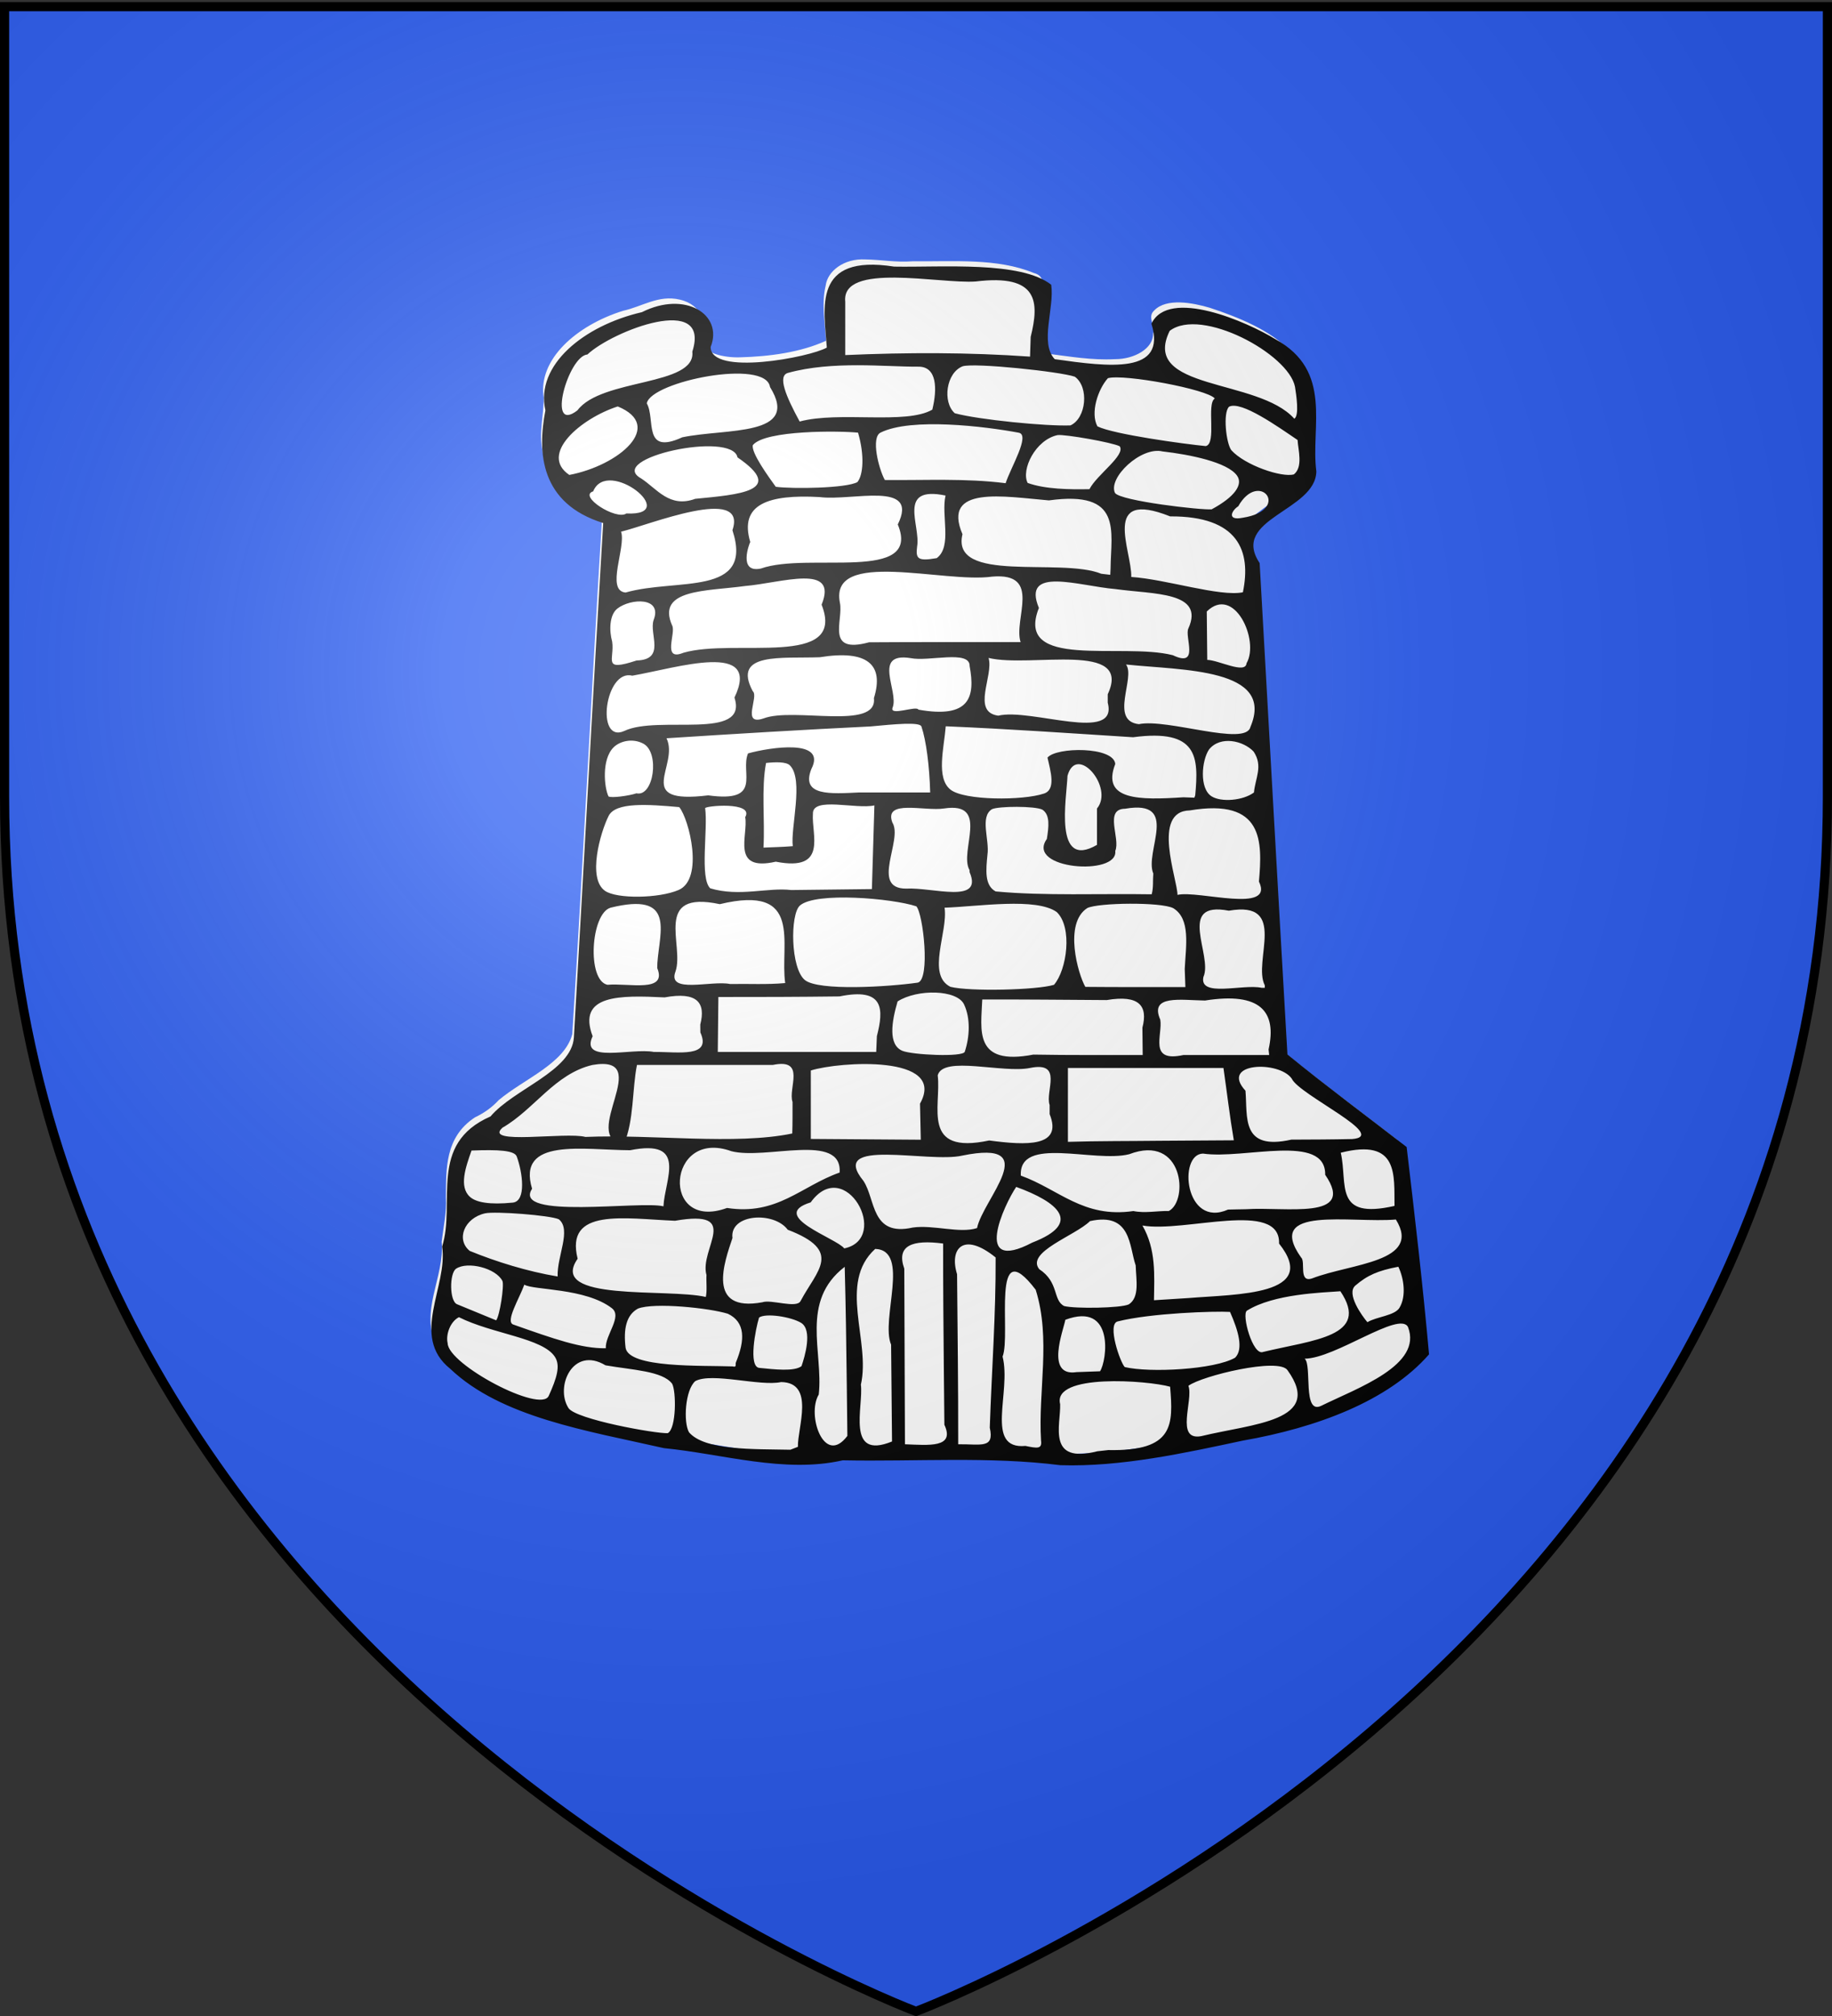 <svg xmlns="http://www.w3.org/2000/svg" width="600" height="660"><rect width="100%" height="100%" fill="#333333" stroke="none"/><defs><radialGradient id="a" cx="221.44" cy="226.33" r="300" gradientTransform="matrix(1.353 0 0 1.349 -77.629 -85.747)" gradientUnits="userSpaceOnUse"><stop offset="0" stop-color="#fff" stop-opacity=".314"/><stop offset=".19" stop-color="#fff" stop-opacity=".251"/><stop offset=".6" stop-color="#6b6b6b" stop-opacity=".125"/><stop offset="1" stop-opacity=".125"/></radialGradient></defs><path fill="#2b5df2" fill-rule="evenodd" d="M300 658.5s298.5-112.32 298.5-397.77V2.18H1.5v258.55C1.5 546.18 300 658.5 300 658.5z"/><g fill="#fff" stroke="none"><path d="M283.393 84.935c-7.02-.381-12.383 3.86-12.97 8.542-1.432 5.984-.239 12.072.11 18.085-8.254 3.77-18.43 5.166-28.185 5.42-5.298.171-12.677-1.371-12.706-5.904 2.076-4.693.463-11.306-7.046-12.994-6.9-1.627-12.375 2.335-18.584 3.68-15.298 4.786-27.897 15.992-25.94 28.367.085 5.714-1.662 11.576-.398 17.364.98 8.665 7.764 17.277 19.62 20.382-3.53 56.884-6.256 113.801-9.865 170.68-2.518 9.656-15.832 14.649-24.111 21.615-2.11 2.284-4.58 4.111-7.773 5.638-10.01 6.574-9.382 17.193-9.506 26.128.276 4.911-.81 9.78-1.394 14.602 1.096 11.42-7.534 23.044-1.475 34.155 8.96 11.626 26.167 18.584 43.228 22.925 12.923 3.092 25.878 6.478 39.396 8.025 15.775 2.426 32.496 6.285 48.548 2.705 24.066.41 48.395-1.286 72.226 1.624 24.245.358 47.258-5.894 70.201-10.518 19.057-4.562 37.261-12.746 48.109-25.058-2.042-22.42-4.643-44.813-7.266-67.2-13.065-10.082-26.383-20.004-39.064-30.33-3.12-53.673-6.08-107.352-9.116-161.03-3.672-4.74-2.192-10.83 3.281-14.555 6.007-4.814 15.792-8.96 15.194-16.304-1.489-12.003 3.437-25.165-5.483-36.154-6.234-6.554-16.287-10.806-26.226-14.07-5.575-1.643-14.163-3.283-18.166.874-2.446 2.183.432 5.07-.397 7.652.096 4.77-6.036 8.327-12.485 8.308-7.534.399-14.917-.892-22.284-1.827-5.213-5.93-1.868-13.39-1.674-19.927-.03-2.307 1.346-5.424-2.62-6.466-11.934-4.944-26.45-3.696-39.723-3.825-5.3.414-10.261-.528-15.459-.61z"/><path fill="#000" d="m337.56 110.32-.212 6.434c-20.092-1.424-40.371-1.395-60.522-.506V98.77c-1.332-13.045 30.912-5.77 42.712-6.617 20.638-2.54 20.846 6.728 18.02 18.167zm-148.457 24.037c-10.237 7.895-3.02-17.826 3.279-18.303 8.248-7.767 40.575-20.234 34.36-.932 1.265 11.363-29.755 8.649-37.639 19.235zm235.022-7.73c.401 2.587 1.482 9.471-.232 10.452-11.873-13.36-50.493-9.101-40.8-28.77 10.307-7.848 38.926 7.509 41.032 18.319zm-162.232 11.374c-4.573-8.422-7.288-14.962-3.822-15.92 14.595-4.032 31.879-1.967 42.746-2.04 6.03-.04 6.215 7.196 4.524 14.072-8.627 5.003-30.607.407-43.448 3.888zm90.122-14.675c4.745 3.4 3.753 13.613-1.434 15.942-7.88.32-30.03-1.852-37.878-3.978-4.121-3.677-2.834-13.321 2.623-15.39 4.095-1.172 31.91 1.762 36.69 3.426zm-128.561 19.839c-13.101 6.004-8.684-6.024-11.632-11.121 1.39-7.186 39.039-14.747 40.364-5.34 10.158 16.358-14.374 13.452-28.733 16.46zm174.403-12.702c-2.83 1.762.73 14.803-2.966 15.579-6.96-.668-30.195-3.84-35.475-6.462-2.35-4.38.109-12.039 3.432-15.767 5.226-1.47 32.67 3.632 35.008 6.65zm-211.395 25.022c-10.004-6.745 3.714-18.499 15.855-22.423 15.53 6.376.378 19.332-15.855 22.423zm238.51-11.432c.172 3.218 1.86 8.795-1.198 11.248-4.025 1.122-16.024-2.99-20.48-7.892-1.731-2.246-2.838-12.258-.774-14.25 3.941-2.111 16.21 6.676 22.452 10.894zm-91.315-2.391c3.864.728-2.677 11.455-4.304 16.532-13.063-1.664-26.366-.914-39.563-1.052-2.108-3.89-4.554-13.943-1.417-15.508 10.048-5.012 34.371-2.029 45.284.028zm-52.84 16.158c-3.604 2.039-21.245 2.28-26.75 1.543-2.197-3.057-8.177-11.22-7.493-13.657 4.13-4.974 28.489-4.673 34.446-4.063 2.175 7.437 1.696 13.834-.203 16.177zm75.99 2.325c-6.45.13-14.502.027-20.238-2.04-2.21-4.245 2.47-14.091 9.793-15.665 2.466-.309 17.928 2.402 20.352 3.662 2.038 2.887-7.526 9.337-9.907 14.043zm-129.126 3.162c-8.428 3.099-12.505-3.286-17.667-6.654-11.94-6.601 29.815-15.718 31.525-6.915 16.256 11.117.123 12.192-13.858 13.57zm169.15 3.436c-3.396.308-29.765-2.729-31.65-5.347-2.405-4.928 8.5-15.32 15.578-13.606 8.89 1.017 21.28 3.504 24.389 7.934 2.05 2.92-.773 6.95-8.316 11.02zm-191.676 1.355c-3.343 2.344-15.92-5.708-10.886-7.23 4.646-11.404 29.175 8.151 10.886 7.23zm201.87 1.398c-5.431 1.084-3.57-2.468-1.497-3.735 6.883-12.202 17.63 1.208 1.497 3.735zm-100.24 13.225c-6.349 1.095-6.904.152-6.419-3.827 1.221-6.9-6.712-19.98 9.309-16.663-1.505 6.414 2.259 16.705-2.89 20.49zm-57.592 3.411c-7.644 1.595-3.66-8.46-3.48-8.694-3.677-12.368 5.883-15.652 22.756-14.705 10.508 1.39 32.764-5.552 25.564 8.966 7.967 19.217-29.29 8.899-44.84 14.433zm114.527.025-.096 2.031-2.948-.351c-13.33-5.4-49.373 3.343-45.456-12.94-6.88-16.104 13.646-12.321 28.302-11.076 24.283-3.362 20.329 9.94 20.198 22.336zm-158.836 7.825c-6.637-.582.24-14.975-1.484-19.927 8.793-2.042 41.598-15.49 36.478-.471 7.186 21.89-18.355 15.6-34.994 20.398zm202.176-.08c-7.56 1.544-25.265-4.293-36.561-5.017.265-8.532-10.138-28.93 12.728-19.834 22.373-.11 26.62 11.314 23.833 24.852zm-99.174 16.305c-7.759.001-15.517.016-23.275.072-14.493 3.912-8.287-7.194-9.542-12.996-3.478-17.74 34.127-6.268 49.87-8.51 16.546-1.417 6.875 13.925 9.317 21.434h-26.37zm-84.08 3.5c-7.142 2.917-2.27-6.646-3.699-8.993-5.218-11.929 11.362-11.136 23.85-12.855 12.013-1.01 30.706-7.593 25.123 6.102 8.3 20.981-28.576 10.855-45.273 15.746zm165.415-7.998c-1.39 2.66 3.834 13.052-5.108 8.792-16.745-4.282-51.977 4.976-43.864-15.47-5.724-13.84 13.09-7.175 25.123-6.173 12.453 1.739 29.263.804 23.849 12.851zm-180.74 10.523c-11.45 3.775-7.14-.337-7.99-6.17-.989-3.515-.965-8.727 1.687-10.813 4.336-3.409 14.875-3.884 11.884 3.754-1.538 4.579 4.106 12.94-5.58 13.23zm199.772.909c-.314 3.695-9.212-1.069-12.864-1.104l-.158-15.846c8.962-8.795 17.376 9.457 13.022 16.95zm-107.464 15.18c-.588-1.45-9.731 2.323-8.42-.746 2.018-5.371-6.79-18.12 5.873-16.12 5.914 1.233 19.475-2.815 19.322 2.61 1.89 10.157.055 17.27-16.775 14.256zm-50.734 2.88c-7.398 2.51-1.397-7.16-3.523-8.92-6.883-12.87 9.507-10.642 21.962-11.116 15.532-2.497 21.153 2.34 17.72 13.395 1.275 10.686-26.292 2.86-36.159 6.64zm112.74-7.92v2.772c3.538 13.388-25.146 1.677-35.873 4.243-8.885-1.244-1.416-13.095-3.155-18.902 13.8 3.323 47.27-5.717 39.028 11.887zM204.426 239.32c-9.479 4.203-6.238-20.404 2.633-18.112 14.681-2.544 42.528-11.634 33.48 7.173 4.708 14.294-25.038 5.584-36.113 10.939zm205.094-1.314c-1.53 6.488-27.202-2.874-36.54-.928-9.75-1.111-1.007-15.285-4.199-19.53 18.411 1.948 48.96 1.144 40.738 20.458zm-177.575 22.376c-24.92 3.048-9.346-9.726-13.655-18.69 21.738-1.404 45.097-2.815 66.875-3.871 7.824-.738 16.083-1.545 16.616.024 1.546 4.551 2.634 12.958 2.864 21.587h-23.183c-9.35.435-19.326 1.288-15.724-7.694 5.161-9.998-13.61-7.074-20.753-5.087-2.658 6.3 5.04 16.233-13.042 13.731zm159.505-.013-.277.775-3.59-.131c-14.28.94-26.999 1.05-22.323-10.901-.49-5.78-19.374-5.602-22.196-2.077 1.002 4.42 2.837 10.42-1.122 11.753-7 2.356-26.094 2.298-30.623-1.26-4.851-3.813-2.118-13.71-1.58-20.753 20.485.854 40.92 2.288 61.357 3.584 21.296-2.836 21.495 6.475 20.353 19.01zm-183.005-.653c-2.261.774-8.3 1.64-9.16 1.008-1.393-2.866-2.317-12.063 1.644-16.032 2.08-2.086 6.232-3.116 9.772-1.232 5.455 2.903 3.407 17.516-2.256 16.256zm202.13-13.662c3.162 4.764.552 8.616.107 13.39-3.526 2.64-10.673 3.293-13.9 1.243-4.042-2.57-3.233-11.749-.801-15.337 3.703-4.58 11.214-2.89 14.593.704zM259.643 277.02c-3.185.271-6.397.327-9.596.468.507-9.085-.752-19.347.843-27.707 3.005-.323 6.59-.448 7.827.805 4.597 4.663.155 20.436.927 26.434zm99.63-12.325v11.902c-14.271 8.287-9.95-15.183-9.653-22.623 2.962-10.664 15.356 3.841 9.653 10.72zm-41.741 20.162.02.67c4.589 10.632-12.25 4.869-20.794 5.39-11.893-.006-.889-15.98-4.517-21.674-2.8-7.674 10.583-3.563 16.95-4.563 15.262-2.323 4.78 14.032 8.341 20.177zm-58.382 6.527c-7.706-.924-16.979 2.309-26.544-.568-3.494-3.334-.711-19.383-1.661-26.2-.322-.804 16.154-2.307 13.117 2.914 1.087 5.814-4.889 17.945 10.025 14.572 17.194 3.353 11.62-8.861 12.154-15.683-.204-5.71 14.043-1.396 20.135-2.739-.276 9.131-.548 18.263-.818 27.394l-26.409.31zm118.569-5.402c-.202 2.256.093 4.567-.532 6.796-16.553-.281-35.352.56-51.11-.94-3.693-2.008-3.162-7.025-2.678-12.01.742-4.806-2.6-12.446 1.5-14.921 2.262-1.008 14.058-1.069 16.498.168 2.597 1.73 2.072 5.625 1.457 9.583-7.092 9.935 23.446 12.29 22.405 3.915 1.773-4.071-3.791-13.728 3.225-13.806 18.198-3.127 6.201 14.073 9.235 21.215zm-155.457 5.378c-6.44 2.784-20.257 2.98-24.124.282-5.82-4.062-1.533-19.09 1.188-24.522 2.292-4.573 12.801-3.806 23.135-2.886 3.251 3.972 8.141 23.52-.2 27.126zm190.056-2.755c5.139 10.663-19.82 2.776-26.681 4.361.009-5.06-8.608-27.398 4.014-27.647 24.264-4.069 23.797 10.144 22.667 23.286zm-155.157 33.23c-5.977.563-12.04.188-18.048.316-6.104-1.27-20.726 3.353-17.878-4.109 2.98-8.582-7.592-26.726 14.509-22.035 27.596-6.636 19.595 12.978 21.417 25.827zm-41.86-6.618-.023.794-.028.913c3.35 8.189-9.203 4.858-16.303 5.477-6.802-1.429-5.473-23.35 1.026-25.238 21.295-5.259 16.07 7.636 15.328 18.055zm84.806-18.504c2.272 2.415 4.62 24.016.473 24.987-9.735 1.389-32.443 2.777-36.95-.833-4.74-3.798-4.901-21.581-1.637-24.422 5.207-4.53 30.312-2.33 38.114.268zm87.908 20.503.21 5.935c-10.921-.019-21.843.048-32.763-.063-2.378-4.115-7.178-20.836.66-25.818 3.598-1.742 24.078-2.03 28.145.053 5.714 3.531 4.127 12.204 3.748 19.893zm26.223 5.372-.009.812h-.99c-6.122-1.358-20.515 3.274-19.117-3.532 3.212-7.014-9.061-25.055 8.34-21.72 19.64-3.449 7.717 16.577 11.775 24.44zm-69.049-.177c-5.638 1.727-27.547 2.244-33.915.658-7.945-3.979-.713-18.038-1.922-25.906 11.227-.395 29.933-3.398 36.735 1.418 5.261 5.028 3.329 18.966-.898 23.83zm-58.002 16.794-.217 5.185h-51.89l.193-17.991c13.228.016 26.455-.029 39.68-.189 14.682-3.034 14.494 4.217 12.234 12.995zm-57.84-3.792.028 2.586c3.794 8.38-7.248 6.316-15.252 6.391-7.145-1.414-24.3 3.895-20.029-5.144-5.17-13.704 9.016-13.417 23.57-12.716 10.728-1.979 13.53 1.77 11.683 8.883zm86.403-6.562c2.151 4.61 1.832 10.59.225 15.47-.602 1.832-17.23 1.034-20.432-.3-4.747-1.977-3.517-9.552-1.572-16.173 6.486-4.142 19.491-3.9 21.779 1.003zm99.727 14.727.097.901.098.91h-28.066c-11.617 2.54-6.759-6.517-7.6-11.563-3.64-8.256 6.734-6.38 14.662-6.272 18.145-2.871 23.575 3.587 20.81 16.024zm-41.328-7.143.096 8.955c-11.938-.028-23.879.084-35.815-.136-19.684 3.782-17.112-8.108-16.727-18.03 13.588-.06 27.176.106 40.764.178 10.707-1.812 13.542 1.948 11.682 9.033zm-114.585 24.322c-.009 3.442.026 6.884-.091 10.325-18.594 3.874-45.832.188-67.74 1.13-6.448-1.71-33.644 2.767-27.158-3.031 10.376-5.95 17.136-17.652 29.457-20.53 20.899-3.62-4.714 24.05 10.28 25.893 3.346-7.415 2.721-18.166 4.307-25.906h44.507c11.02-2.256 4.885 7.657 6.437 12.119zm183.276 12.15c-6.634.145-13.274.166-19.911.189-16.557 3.7-14.295-7.343-15.023-16.013-8.553-9.293 10.994-9.934 15.151-3.964 2.397 5.333 32.095 18.83 19.783 19.787zm-141.528-11.588.258 11.807c-12.006-.1-24.012-.18-36.019-.258v-22.404c9.218-2.93 44.798-5.307 35.76 10.855zm78.516 12.151c-10.022.12-20.057.039-30.073.35v-24.183h50.939c1.137 7.892 2.055 15.802 3.394 23.678l-24.26.155zm-36.063-11.714v2.99c4.384 10.823-7.573 10.25-19.796 8.626-22.477 4.776-15.628-11.195-16.856-21.325 1.735-6.55 21.3-.595 30.216-2.41 11.02-2.255 4.885 7.658 6.436 12.12zm-189.335 14.91c8.947-.352 14.068-.024 14.797 1.932 1.875 5.034 3.27 14.67-1.313 15.12-7.518.74-11.95-.052-13.989-1.88-3.724-3.34-1.373-9.812.504-15.173zm302.289 18.128c-20.082 4.578-15.245-7.125-17.604-17.414 19.121-4.86 17.434 7.45 17.604 17.414zm-239.433.133c-7.395-1.888-49.707 4.443-43.025-5.747-5.084-16.88 16.802-12.69 32.097-12.613 19.026-3.825 11.35 9.553 10.928 18.36zm20.825.536c-21.862 7.976-19.745-26.215 1.387-18.592 11.355 2.956 36.393-6.276 35.492 6.999-12.574 4.406-20.399 14.13-36.88 11.593zm169.993.415-3.046.058-2.86.06c-14.17 6.247-16.447-18.213-8.19-18.335 13.436 1.982 40.23-6.835 40.007 6.944 10.35 15.053-13.148 10.386-25.912 11.273zm-25.295.579c-3.84-.065-7.84.8-11.61.017-16.405 2.403-24.36-7.102-36.873-11.605-.68-13.173 23.997-4.103 35.492-6.999 17.753-6.776 19.52 15.177 12.99 18.587zm-62.816 5.591c-5.626 1.848-14.313-1.147-21.072-.17-13.714 3.058-12.08-9.19-16.135-15.28-11.808-14.394 21.4-5.71 32.367-8.28 26.947-5.478 6.772 14.225 4.84 23.73zm-43.494 6.66c-2.486-3.33-25.09-10.685-10.992-15.07 11.276-15.626 26.36 11.839 10.992 15.07zm61.588-1.912c-19.83 10.396-9.182-12.447-5.271-18.226 13.646 4.961 21.922 11.79 5.27 18.226zm-155.452 11.1c-9.865-1.632-20.198-4.853-28.797-8.374-4.579-3.751-1.775-10.77 5.034-12.304 3.246-.73 21.297.625 24.155 1.955 4.21 3.432-.644 12.082-.392 18.723zm247.142.61c-4.598 1.598-2.09-5.489-3.642-6.815-12.216-17.224 16.39-11.174 31.028-12.447 8.663 13.984-14.596 14.325-27.386 19.263zm-198.4-1.09c-.123 2.34.254 5.096-.214 7.181-12.579-2.918-51.895 1.694-41.979-12.511-4.205-16.748 15.22-13.122 31.89-12.43 22.141-3.854 7.861 9.152 10.304 17.76zm157.833 7.542c-3.759.229-7.519.456-11.274.714.118-8.296.737-16.593-3.778-24.463 13.89 2.446 45.224-8.568 44.75 5.907 13.526 17.023-13.847 16.54-29.697 17.842zm-127.004.954c-1.254 2.58-9.642-.602-12.512.422-18.537 3.405-12.4-13.285-9.804-21.029-.972-7.937 13.581-8.815 18.1-2.717 18.179 6.971 9.62 13.151 4.216 23.323zm107.505 1.108c-2.599 1.25-17.685 1.47-21.2.547-3.77-1.956-1.592-7.752-8.158-12.071-4.45-5.607 11.827-10.962 16.634-15.728 13.551-3.01 12.792 8.254 14.964 14.512.141 4.804 1.344 10.39-2.24 12.74zm-205.145-7.63c.595 1.61-.897 11.373-2.068 12.863l-12.823-5.277c-2.493-1.026-2.505-10.057-.324-11.614 3.775-2.553 13.119-.209 15.215 4.028zm293.785 8.742c-1.563 2.613-7.601 2.931-10.512 4.73-1.658-1.928-7.057-9.332-3.947-11.994 3.908-3.343 7.353-4.886 14.079-6.161 1.857 3.863 2.626 9.67.38 13.425zm-257.97.138c3.574 2.738-2.217 8.753-1.973 13.126-8.022.127-17.023-3.08-30.316-7.772-2.688-.948 1.979-8.468 3.629-13.052 2.99 1.855 19.963 1.033 28.661 7.698zm213.304 14.332c-3.388 1.38-7.142-12.37-5.298-13.523 8.796-5.498 24.607-5.898 30.602-6.35 9.989 14.855-8.965 15.915-25.304 19.873zm-172.667 3.424c-.261.501.39 1.733-1.02 1.312-10.358-.364-33.975.588-35.11-6.077-.737-6.099.171-10.735 4.057-12.853 5.314-2.085 23.43-.199 29.444 1.691 5.665 2.698 5.72 8.468 2.628 15.927zm163.5-1.547c-6.776 3.918-27.976 5.005-36.147 3.072-1.506-1.525-5.844-14.051-2.335-14.936 10.919-2.753 31.72-3.421 36.809-3.122 2.751 6.198 4.471 12.187 1.673 14.986zm-155.913-13.143c2.227-1.55 10.495-.23 13.728 1.716 3.895 2.345 1.219 11.156.17 14.2-2.444 1.835-8.847 1.063-13.829.566-3.645-.363-1.225-12.795-.07-16.483zm111.668 17.594-7.669.273c-10.455 1.61-4.216-14.011-3.693-17.133 16.208-6.048 13.64 13.432 11.362 16.86zm-180.55 8.029c-2.554 5.9-32.995-10.245-33.112-17.213-.663-2.762.796-7.043 3.688-8.524 10.96 5.503 27.47 6.797 31.448 13.002 1.863 2.906.607 6.904-2.023 12.735zm253.006 3.271c-6.22 3.03-2.943-13.35-5.433-15.427 9.997-.044 31.004-15.739 33.832-10.38 4.878 12.515-16.42 19.913-28.4 25.807zm-212.606-7.234c1.349 2.34 1.458 14.656-1.433 16.198-4.056.17-30.062-4.517-32.501-8.215-4.49-7.005 1.466-20.424 12.12-14 8.744 1.528 18.653 1.84 21.814 6.017zm173.273 17.177c-8.646 1.58-2.458-11.89-4.177-16.488 4.307-3.231 29.706-9.432 32.48-5.072 11.99 16.727-11.495 17.454-28.303 21.56zm-69.233-2.782c1.567 7.004-2.88 5.346-10.341 5.435.026-18.559-.204-37.117-.372-55.674-2.587-8.296 1.972-14.105 12.63-5.483.097 18.574-1.297 37.15-1.917 55.723zm-15.039-18.595.172 17.639c3.569 7.676-5.176 6.678-12.914 6.39l-.22-57.498c-2.727-7.668 2.739-9.542 12.727-8.217-.026 13.896.106 27.792.235 41.689zm-17.279-8.579.301 31.696c-15.23 6.216-9.286-11.475-10.197-18.62 3.27-14.273-7.627-33.227 4.69-44.424 11.607.442 1.706 22.989 5.206 31.346zm-14.52 12.681.197 17.189c-7.568 10.098-13.42-6.862-9.373-13.537 1.565-13.862-6.218-30.486 8.504-41.82.34 12.722.524 25.446.672 38.169zm63.629 18.74c.372 2.789-1.226 2.53-5.1 1.733-13.54 1.225-4.549-17.649-7.497-29.254 2.869-7.186-4.056-41.395 10.844-21.88 5.066 16.157.754 32.973 1.753 49.402zm-79.629 2.023-2.466.956c-12.153-.258-28.044.309-33.213-5.724-1.868-3.31-1.277-13.843 2.072-16.744 5.438-2.942 21.243 1.802 28.106.31 11.19.172 5.34 14.913 5.5 21.202zm121.902-19.672c1.003 12.439 1.386 21.177-20.258 20.735l-3.59.4c-16.66 4.228-11.93-8.642-12.17-15.431-2.592-10.127 28.716-7.775 36.018-5.704zm-35.922 25.69c19.849.614 40.705-3.982 59.715-8.047 24.141-4.23 47.58-12.89 61.005-28.243-2.022-22.64-4.657-45.267-7.333-67.876-12.602-9.77-26.422-20.015-39.043-30.3-3.103-53.62-6.074-107.246-9.098-160.87-9.741-14.585 18.333-17.003 18.564-30.001-1.92-14.636 5.634-32.869-13.42-43.296-9.068-5.6-34.965-16.982-40.584-5.068 5.18 16.64-13.842 14.12-31.673 11.608-5.004-5.271-.03-16.822-1.151-24.368-9.995-7.821-35.481-5.654-51.45-5.936-26.935-4.2-22.94 13.618-22.042 26.508-5.498 3.182-38.098 9.388-38.042-.196 4.205-10.693-8.405-18.493-22.512-11.401-18.993 4.39-35.005 17.323-31.614 32.147-2.735 14.016-1.58 30.511 18.923 36.889-3.37 56.135-6.337 112.287-9.595 168.427-.73 11.055-19.66 16.821-27.311 25.85-20.604 9.012-11.274 28.2-15.84 42.597 1.982 13.037-10.635 29.35 2.639 40.002 16.74 15.929 44.843 20.281 70.023 25.99 19.189 1.88 39.46 8.328 58.555 3.982 23.767.476 47.933-1.35 71.291 1.606z"/></g><path fill="url(#a)" fill-rule="evenodd" d="M300 658.5s298.5-112.32 298.5-397.77V2.18H1.5v258.55C1.5 546.18 300 658.5 300 658.5z"/><path fill="none" stroke="#000" stroke-width="3" d="M300 658.5S1.5 546.18 1.5 260.73V2.18h597v258.55C598.5 546.18 300 658.5 300 658.5z"/></svg>